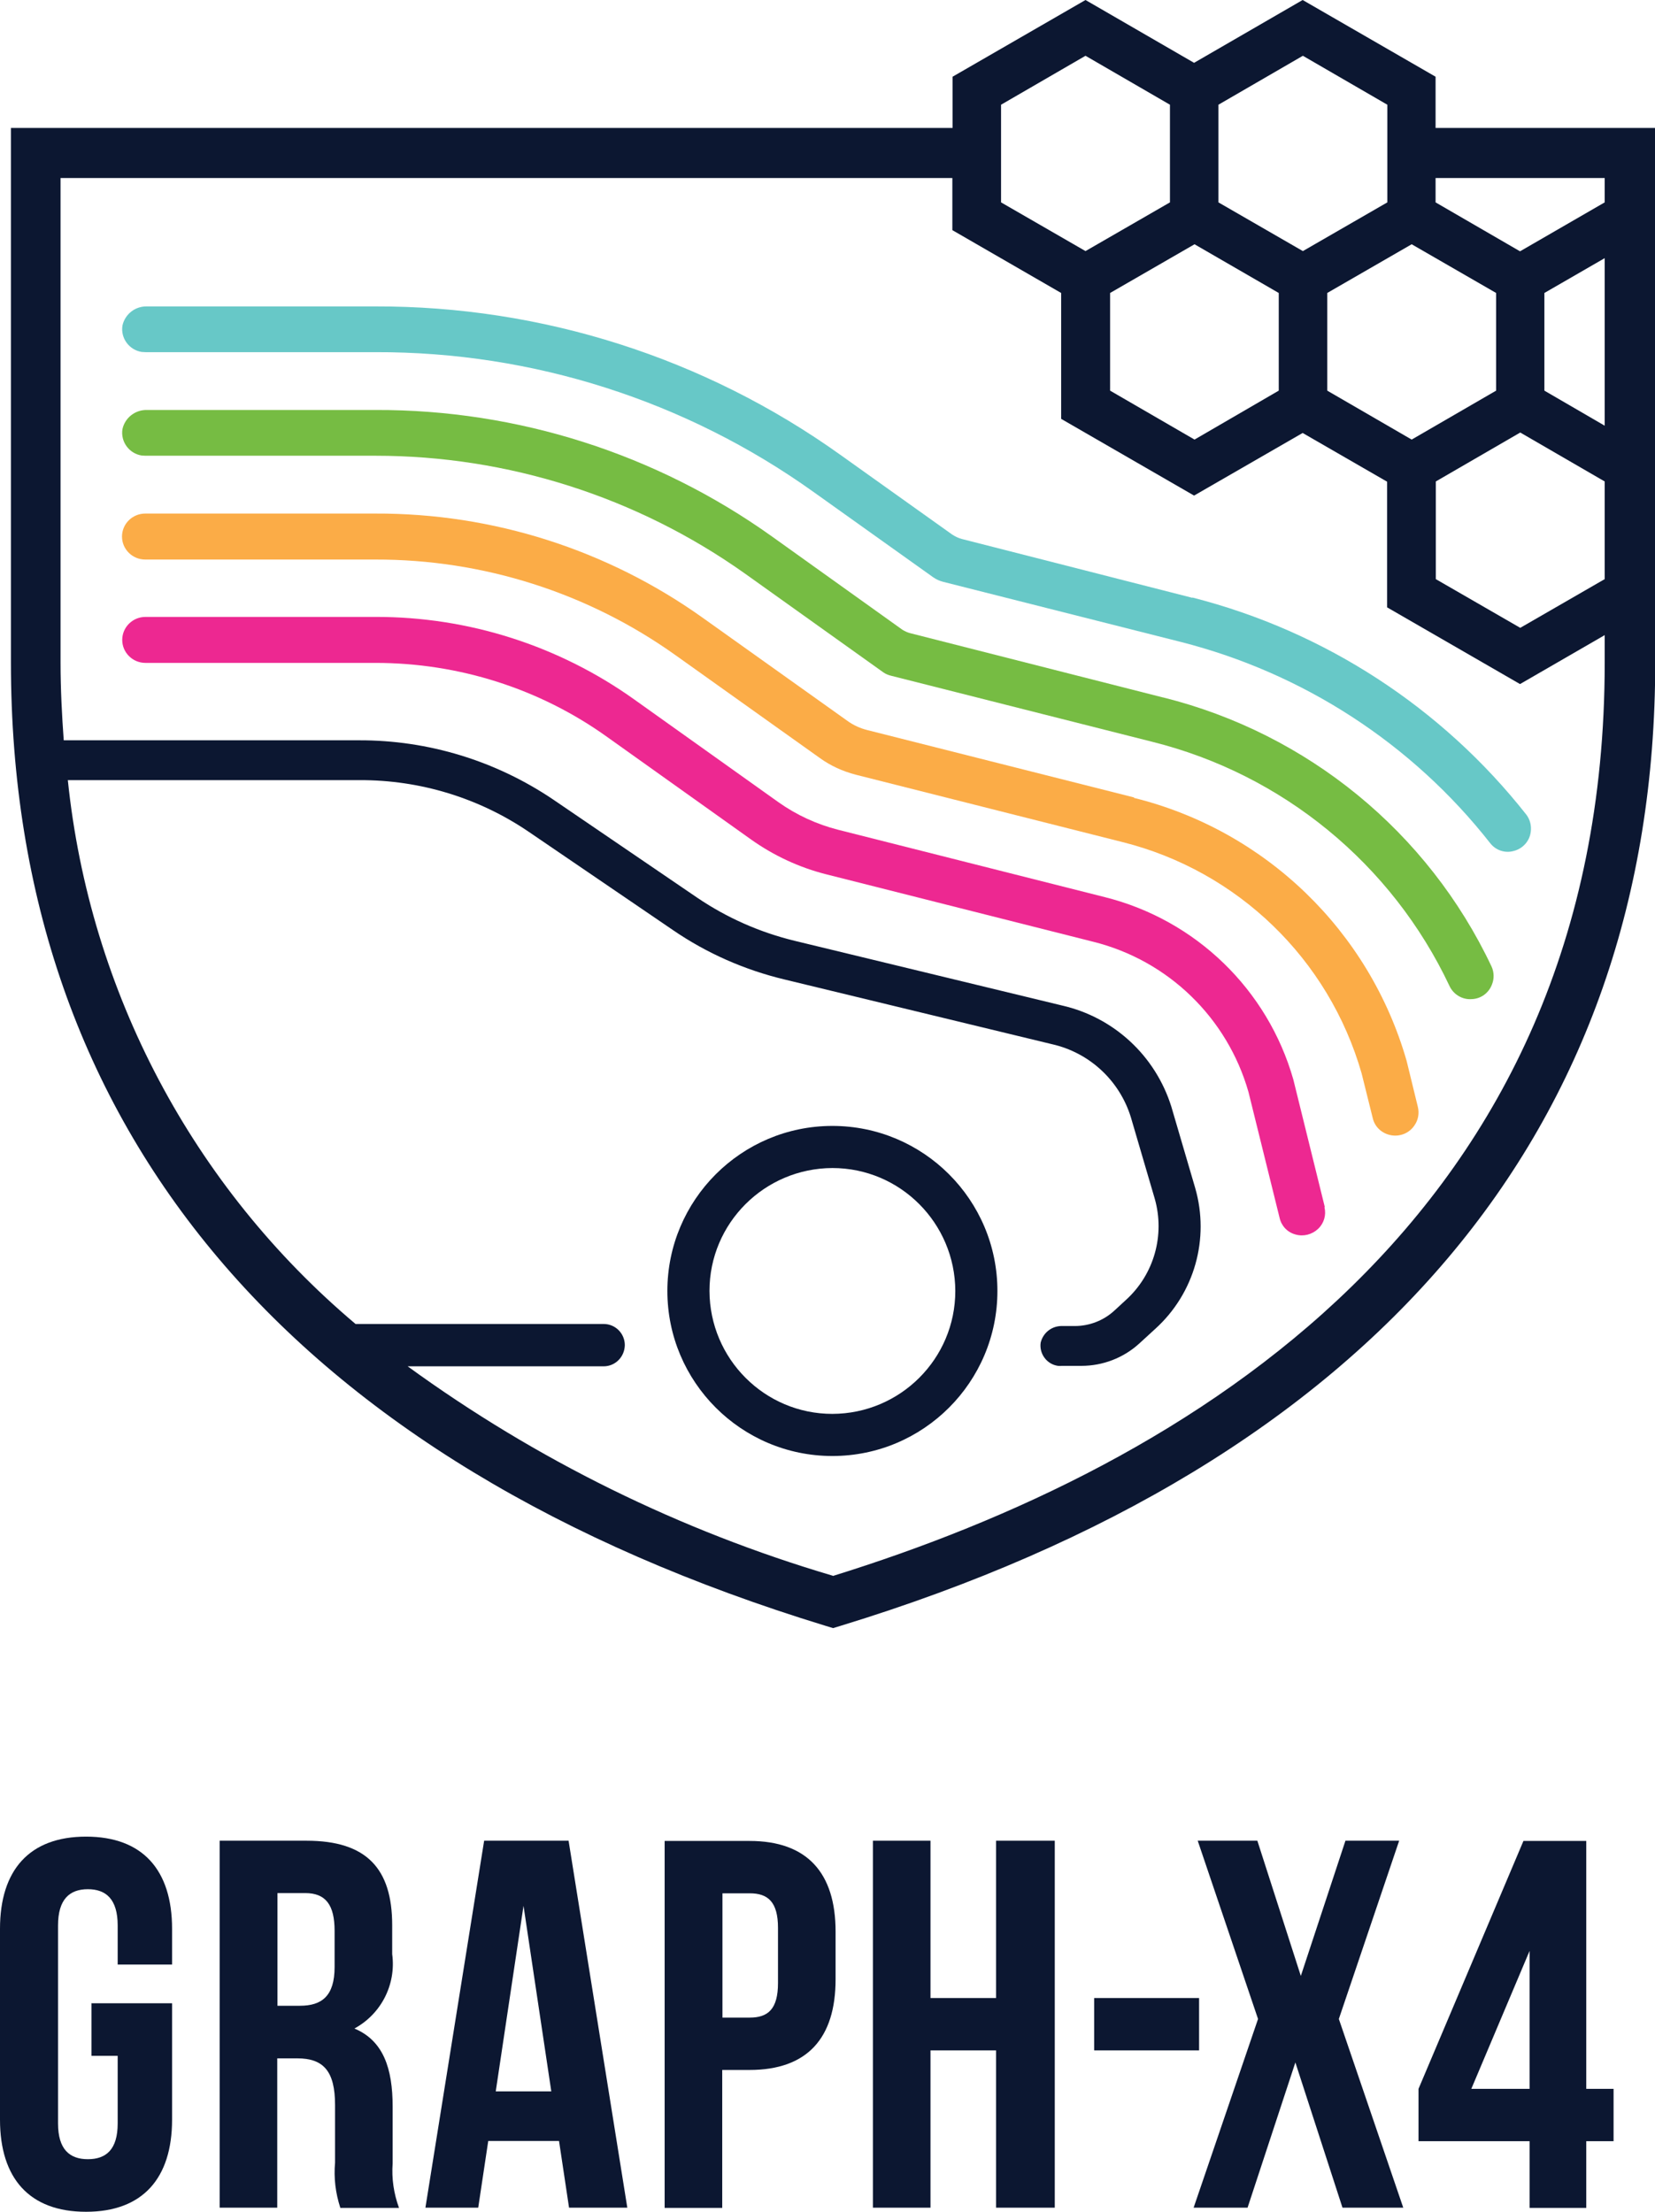 <?xml version="1.0" encoding="UTF-8"?> <svg xmlns="http://www.w3.org/2000/svg" id="Layer_2" viewBox="0 0 72.71 97.17"><g id="Layer_1-2"><g id="Group_1677"><path id="Path_1293" d="m4.01,88h3.55v5.11c0,2.58-1.29,4.05-3.78,4.05s-3.78-1.47-3.78-4.05v-8.38c0-2.58,1.29-4.05,3.78-4.05s3.78,1.47,3.78,4.05v1.57h-2.39v-1.72c0-1.15-.51-1.59-1.31-1.59s-1.31.44-1.31,1.59v8.7c0,1.14.51,1.57,1.31,1.57s1.31-.42,1.31-1.57v-2.97h-1.15v-2.3Z" style="fill:#0c1731;"></path><path id="Path_1294" d="m14.95,96.98c-.21-.64-.29-1.31-.23-1.98v-2.53c0-1.49-.51-2.05-1.66-2.05h-.88v6.56h-2.53v-16.12h3.82c2.63,0,3.76,1.22,3.76,3.71v1.27c.18,1.33-.48,2.63-1.66,3.27,1.27.53,1.68,1.75,1.68,3.43v2.49c-.05.67.05,1.33.28,1.96h-2.59Zm-2.76-13.82v4.95h.99c.95,0,1.52-.42,1.52-1.7v-1.59c0-1.14-.39-1.66-1.29-1.66h-1.22Z" style="fill:#0c1731;"></path><path id="Path_1295" d="m27.56,96.98h-2.56l-.44-2.93h-3.11l-.44,2.93h-2.32l2.58-16.12h3.71l2.58,16.12Zm-5.78-5.11h2.44l-1.22-8.15-1.22,8.15Z" style="fill:#0c1731;"></path><path id="Path_1296" d="m36.71,84.85v2.1c0,2.58-1.24,3.98-3.78,3.98h-1.2v6.06h-2.53v-16.12h3.73c2.53,0,3.78,1.4,3.78,3.98Zm-4.97-1.68v5.46h1.2c.8,0,1.24-.37,1.24-1.52v-2.42c0-1.14-.44-1.52-1.24-1.52h-1.2Z" style="fill:#0c1731;"></path><path id="Path_1297" d="m40.88,96.98h-2.53v-16.12h2.53v6.91h2.88v-6.91h2.58v16.12h-2.58v-6.91h-2.88v6.91Z" style="fill:#0c1731;"></path><path id="Path_1298" d="m48.07,87.77h4.61v2.3h-4.61v-2.3Z" style="fill:#0c1731;"></path><path id="Path_1299" d="m61.47,80.86l-2.65,7.83,2.83,8.29h-2.67l-2.07-6.38-2.1,6.38h-2.37l2.83-8.29-2.65-7.83h2.62l1.91,5.94,1.96-5.94h2.34Z" style="fill:#0c1731;"></path><path id="Path_1300" d="m62.32,91.76l4.61-10.89h2.76v10.89h1.2v2.3h-1.2v2.93h-2.49v-2.93h-4.88v-2.3Zm4.88,0v-6.06l-2.56,6.06h2.56Z" style="fill:#0c1731;"></path><path id="Path_1301" d="m36.57,49.46c-4,0-7.25,3.25-7.25,7.25,0,4,3.25,7.25,7.25,7.25,4,0,7.25-3.25,7.25-7.25,0-4-3.25-7.25-7.25-7.25Zm0,12.65c-2.98,0-5.39-2.42-5.4-5.4,0-2.98,2.42-5.39,5.4-5.4,2.98,0,5.39,2.42,5.4,5.4,0,2.98-2.42,5.39-5.4,5.4Z" style="fill:#0c1731;"></path><path id="Path_1302" d="m51.1,30.64l-11.09-2.82c-.13-.03-.26-.09-.37-.16l-5.72-4.09c-5.08-3.63-11.18-5.58-17.42-5.56H6.45c-.51-.01-.96.34-1.07.84-.09.55.29,1.07.84,1.16.06,0,.11.01.17.01h10.11c5.81,0,11.48,1.81,16.22,5.17l6.08,4.34c.11.08.24.13.37.16l11.43,2.89c5.75,1.43,10.55,5.37,13.08,10.73.17.37.56.61.97.58.41-.01.76-.27.9-.65.1-.25.09-.54-.02-.78-2.79-5.91-8.09-10.24-14.42-11.82Z" style="fill:#76bc43;"></path><path id="Path_1303" d="m49.82,35.03l-11.72-2.96c-.32-.08-.62-.22-.88-.41l-6.33-4.51c-4.2-3-9.24-4.61-14.4-4.59H6.38c-.56,0-1.02.45-1.02,1.01,0,.56.46,1.01,1.02,1.01h10.11c4.73-.01,9.35,1.46,13.2,4.21l6.33,4.51c.47.34,1,.58,1.57.73l11.72,2.96c5.07,1.27,9.07,5.14,10.51,10.16l.49,1.97c.09.39.41.68.81.75.4.07.8-.1,1.02-.43.17-.24.22-.54.15-.82l-.49-2.01c-1.64-5.72-6.21-10.13-11.98-11.56Z" style="fill:#fbac47;"></path><path id="Path_1304" d="m58.2,53.01l-1.38-5.59c-1.13-3.96-4.29-7.01-8.28-8.01l-11.72-2.96c-.94-.24-1.83-.65-2.62-1.21l-6.33-4.51c-3.32-2.37-7.3-3.64-11.38-3.63H6.39c-.56,0-1.02.45-1.02,1.01,0,.56.46,1.01,1.02,1.01h10.11c3.65,0,7.21,1.13,10.17,3.25l6.33,4.51c1,.71,2.12,1.23,3.31,1.53l11.72,2.96c3.29.82,5.89,3.34,6.82,6.6l1.37,5.54c.08.35.35.63.7.72.35.1.72,0,.98-.24l.02-.02c.25-.24.35-.6.27-.93Z" style="fill:#ed2891;"></path><path id="Path_1306" d="m52.38,26.26l-10.11-2.58c-.16-.04-.3-.11-.44-.2l-4.91-3.5c-5.96-4.26-13.11-6.54-20.44-6.52H6.45c-.51-.01-.96.34-1.07.84-.09.55.29,1.07.84,1.16.06,0,.11.01.17.01h10.11c6.9-.02,13.63,2.13,19.24,6.14l5.26,3.75c.13.09.28.16.44.2l10.44,2.64c5.38,1.37,10.16,4.47,13.59,8.84.25.32.66.45,1.04.34.39-.1.69-.43.74-.83.04-.27-.03-.55-.19-.76-3.71-4.71-8.87-8.06-14.67-9.54Z" style="fill:#67c8c7;"></path><path id="Path_1307" d="m63.07,5.62v-2.25l-5.84-3.37-4.77,2.76-4.77-2.76-5.84,3.37v2.25H.48v23.49c0,20.52,12.38,35.15,35.79,42.31l.33.1.33-.1c23.41-7.16,35.79-21.79,35.79-42.31V5.62h-9.64Zm7.43,2.2v1.07l-3.72,2.15-3.71-2.15v-1.07h7.43Zm-2.65,9.34v-4.29l2.65-1.53v7.36l-2.65-1.54Zm2.65,3.99v4.29l-3.71,2.14-3.71-2.14v-4.29l3.71-2.15,3.71,2.15Zm-4.77-8.28v4.29l-3.71,2.15-3.71-2.15v-4.29l3.71-2.14,3.71,2.14Zm-12.2-8.27l3.71-2.15,3.71,2.15v4.29l-3.71,2.14-3.71-2.14v-4.29Zm2.65,8.27v4.29l-3.7,2.15-3.71-2.15v-4.29l3.71-2.14,3.7,2.14Zm-12.2-8.27l3.71-2.15,3.71,2.15v4.29l-3.71,2.14-3.71-2.14v-4.29Zm-7.39,64.62c-6.71-1.98-13.03-5.09-18.68-9.2h8.61c.51,0,.92-.41.93-.93,0-.51-.41-.93-.93-.93h-10.9c-7.15-6.03-11.68-14.59-12.64-23.89h12.82c2.65-.01,5.24.78,7.43,2.27l6.34,4.32c1.49,1.02,3.15,1.75,4.91,2.17l11.74,2.84c1.64.37,2.96,1.59,3.46,3.2l1.05,3.58c.46,1.61-.03,3.34-1.27,4.46l-.51.47c-.47.43-1.09.67-1.73.67h-.53c-.46-.02-.86.28-.97.73-.07.49.27.95.76,1.02.05,0,.11.01.16,0h.87c.94,0,1.85-.35,2.54-.98l.71-.65c1.72-1.56,2.39-3.96,1.75-6.18l-1.05-3.58c-.7-2.23-2.52-3.92-4.8-4.44l-11.74-2.84c-1.53-.37-2.98-1.01-4.28-1.89l-6.34-4.32c-2.52-1.7-5.49-2.61-8.53-2.6H2.8c-.08-1.11-.14-2.24-.14-3.41V7.82h39.18v2.29l4.78,2.76v5.53l5.84,3.37,4.77-2.75,3.71,2.14v5.52l5.84,3.37,3.72-2.15v1.22c0,24.41-18.35,35.28-33.91,40.11h0Z" style="fill:#0c1731;"></path></g></g></svg> 